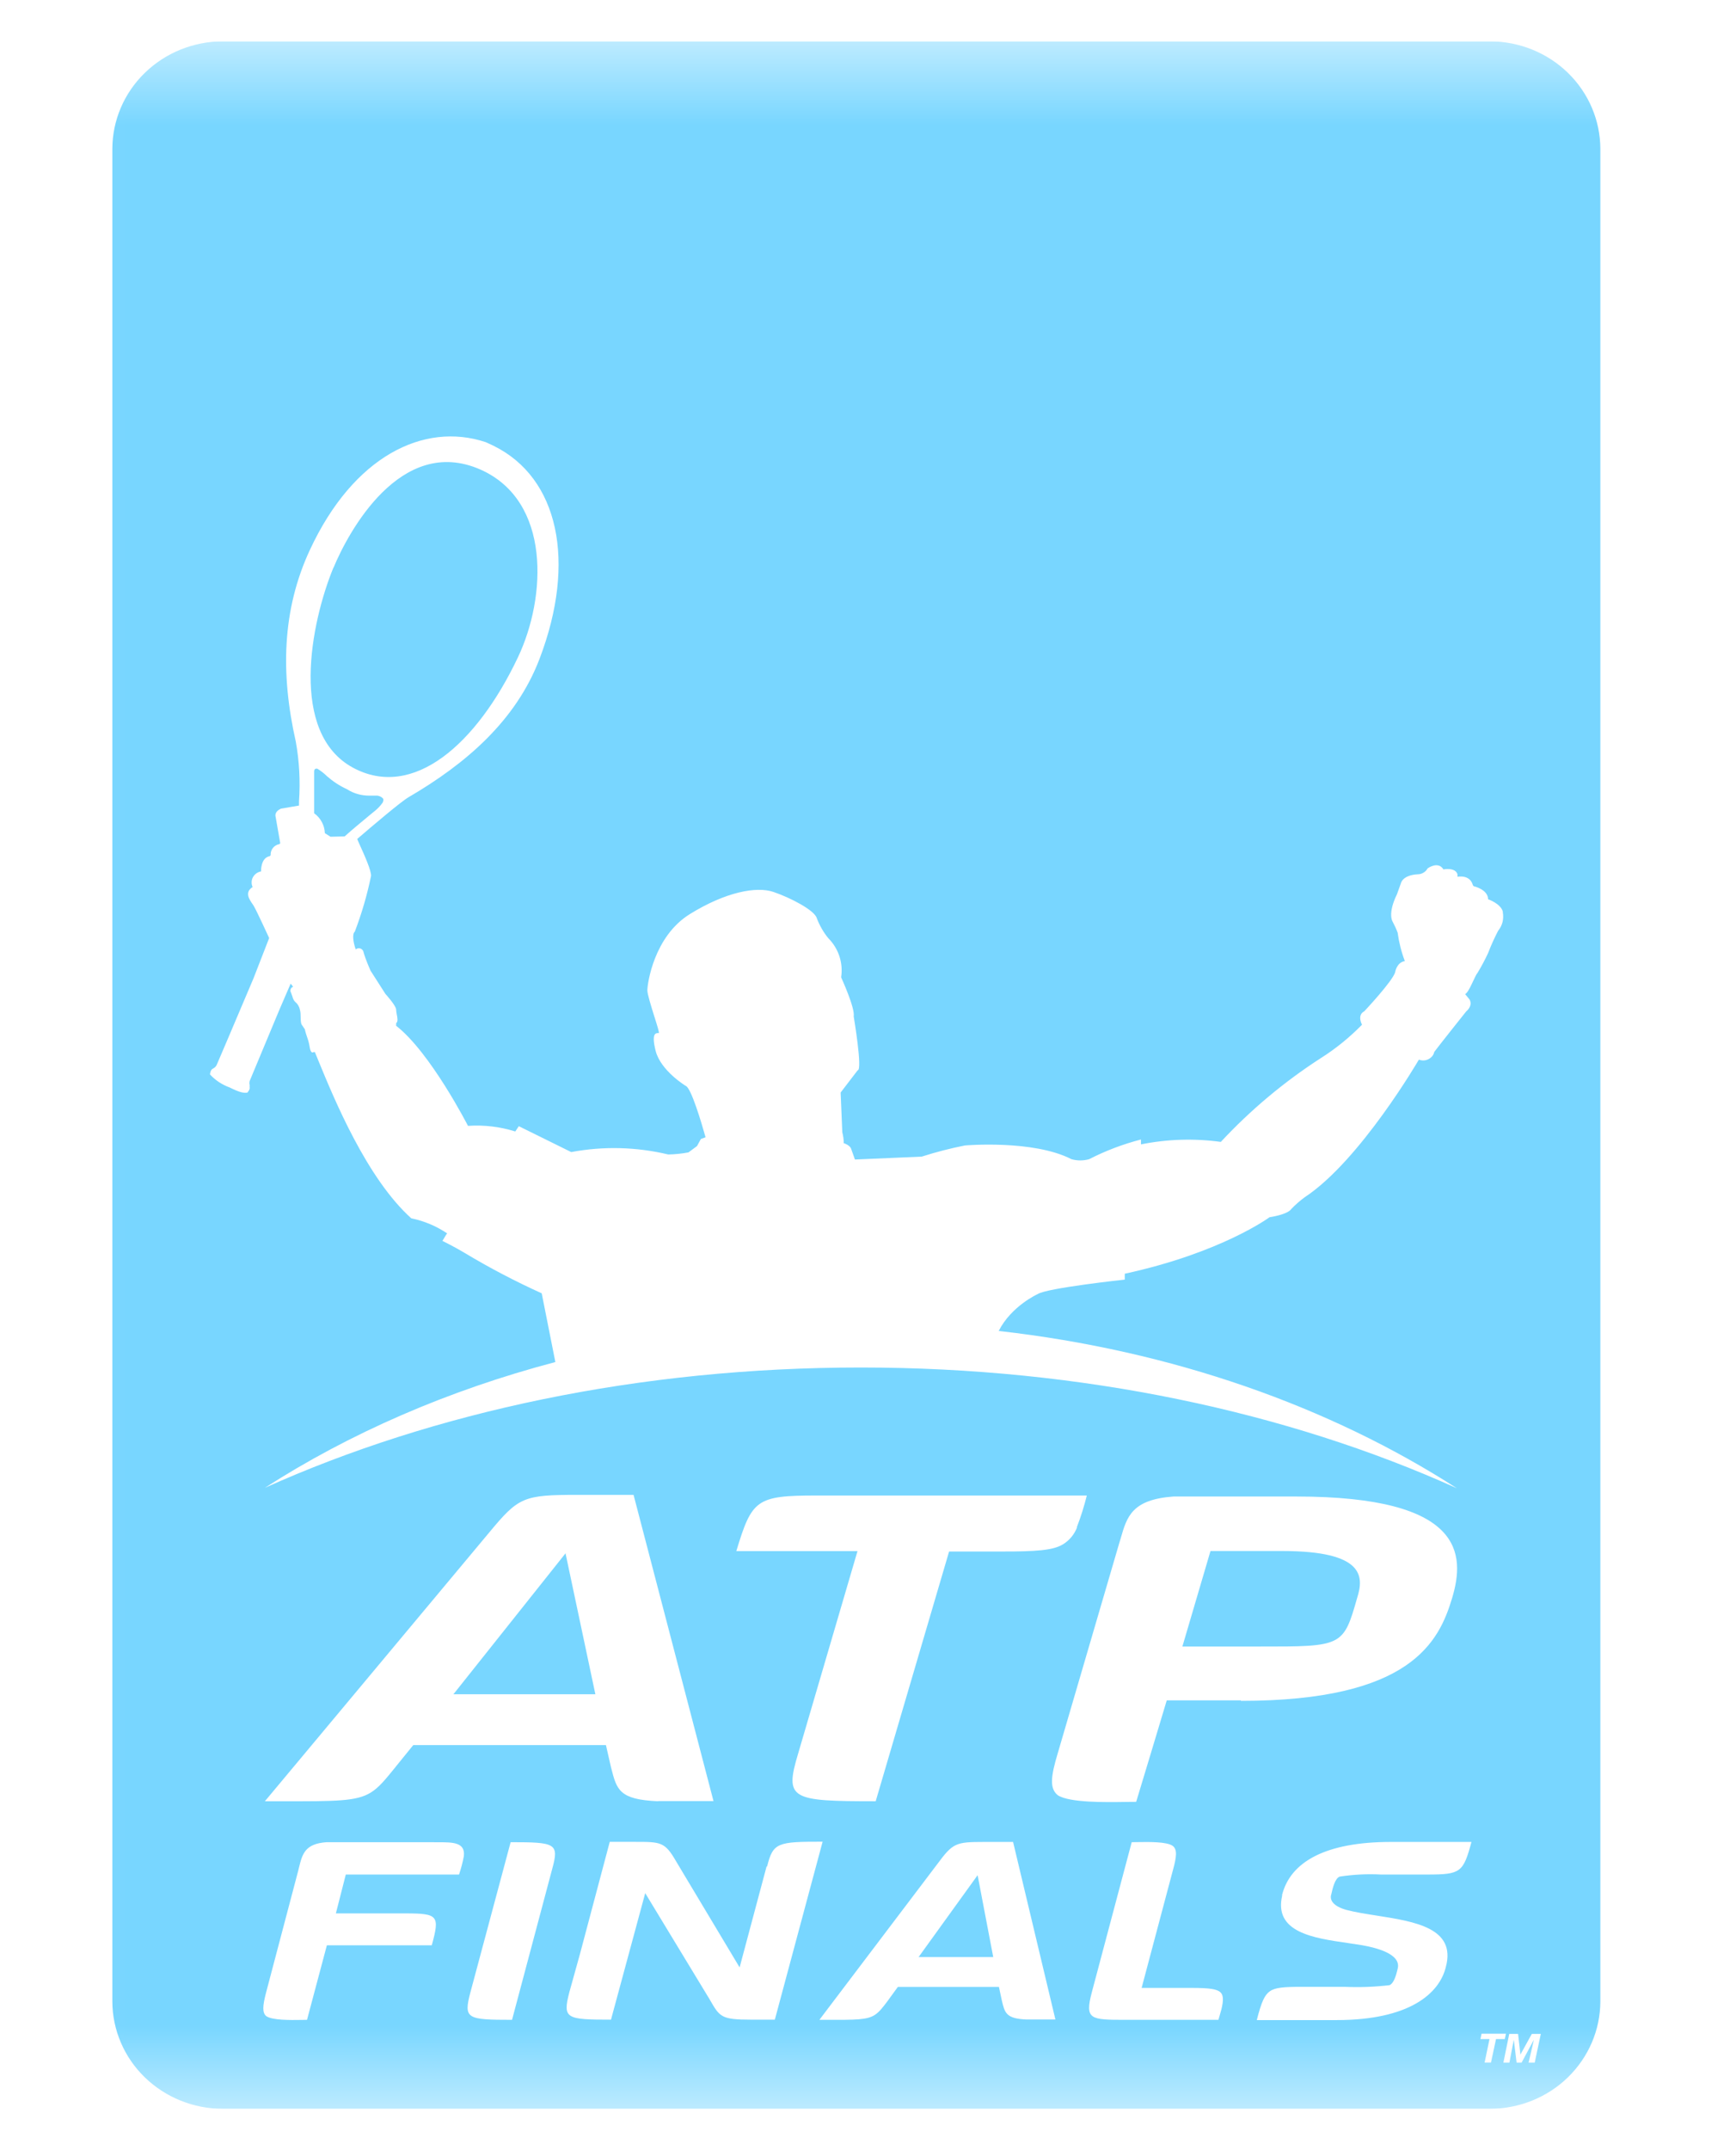 <svg width="21" height="26" viewBox="0 0 21 26" fill="none" xmlns="http://www.w3.org/2000/svg">
<g clip-path="url(#clip0_16022_4347)">
<mask id="mask0_16022_4347" style="mask-type:luminance" maskUnits="userSpaceOnUse" x="0" y="0" width="21" height="26">
<path d="M20.027 0.5H0.027V25.5H20.027V0.5Z" fill="white"/>
</mask>
<g mask="url(#mask0_16022_4347)">
<path fill-rule="evenodd" clip-rule="evenodd" d="M2.693 0.5H18.026C18.379 0.501 18.718 0.638 18.968 0.882C19.217 1.125 19.358 1.455 19.359 1.799V24.202C19.358 24.546 19.217 24.875 18.968 25.118C18.719 25.361 18.381 25.498 18.028 25.5H2.693C2.34 25.499 2.001 25.362 1.751 25.119C1.501 24.876 1.36 24.546 1.359 24.202V1.799C1.36 1.455 1.501 1.125 1.751 0.882C2.001 0.638 2.34 0.501 2.693 0.5ZM5.485 20.487L6.841 18.783L7.202 20.487H5.485ZM7.394 21.381C7.461 21.643 7.491 21.76 7.958 21.781L7.962 21.779H8.631L7.664 18.076H6.996C6.332 18.076 6.276 18.099 5.917 18.532L3.204 21.781L3.414 21.781C4.072 21.782 4.312 21.782 4.485 21.676C4.584 21.615 4.661 21.519 4.783 21.369L4.789 21.361L4.999 21.102H7.33L7.389 21.361L7.394 21.381ZM13.027 18.474C12.994 18.557 12.935 18.628 12.857 18.675C12.737 18.748 12.529 18.761 12.13 18.761H11.481L10.593 21.781C9.566 21.781 9.488 21.759 9.655 21.204L10.373 18.756H8.907C9.096 18.135 9.146 18.084 9.873 18.084H13.147C13.115 18.213 13.075 18.341 13.027 18.465V18.474ZM14.643 18.755H15.511C16.508 18.755 16.498 19.066 16.418 19.319C16.25 19.911 16.239 19.911 15.232 19.91H15.191H14.303L14.643 18.755ZM14.114 20.561H15.013L15.011 20.567C17.067 20.567 17.407 19.853 17.566 19.324C17.724 18.796 17.715 18.096 15.679 18.096H14.713H14.194C13.692 18.133 13.632 18.34 13.557 18.601C13.55 18.625 13.543 18.65 13.535 18.674L12.797 21.195C12.707 21.492 12.697 21.629 12.797 21.709C12.941 21.8 13.374 21.793 13.629 21.789C13.674 21.789 13.713 21.788 13.744 21.788L13.923 21.196L14.114 20.561ZM3.998 10.118L3.93 10.075C3.928 10.028 3.916 9.982 3.893 9.94C3.871 9.898 3.839 9.862 3.8 9.834V9.663V9.464V9.33C3.8 9.296 3.82 9.293 3.838 9.295C3.88 9.32 3.919 9.35 3.954 9.385C4.026 9.448 4.107 9.502 4.195 9.542C4.277 9.595 4.373 9.622 4.471 9.621H4.567C4.591 9.625 4.613 9.636 4.63 9.652C4.64 9.662 4.641 9.675 4.63 9.704C4.604 9.741 4.573 9.774 4.538 9.803C4.535 9.805 4.518 9.82 4.49 9.842C4.413 9.906 4.258 10.033 4.169 10.114L3.998 10.118ZM4.034 6.866C4.209 6.442 4.845 5.252 5.812 5.678C6.668 6.058 6.61 7.221 6.266 7.947C5.766 9.002 4.996 9.675 4.27 9.283C3.495 8.864 3.757 7.534 4.034 6.862V6.866ZM18.179 11.022C18.152 10.925 18.001 10.874 18.001 10.874C18.001 10.755 17.827 10.716 17.827 10.716L17.817 10.704C17.782 10.57 17.631 10.602 17.631 10.602V10.572C17.604 10.484 17.461 10.513 17.461 10.513C17.396 10.407 17.269 10.501 17.269 10.501C17.258 10.522 17.241 10.54 17.22 10.552C17.199 10.565 17.176 10.572 17.151 10.572C16.965 10.582 16.947 10.679 16.947 10.679L16.899 10.813C16.782 11.051 16.846 11.144 16.846 11.144C16.869 11.188 16.89 11.232 16.907 11.278C16.923 11.396 16.952 11.511 16.994 11.621C16.893 11.639 16.877 11.756 16.877 11.756C16.845 11.866 16.503 12.229 16.503 12.229C16.412 12.276 16.476 12.391 16.476 12.391C16.327 12.543 16.161 12.679 15.979 12.794C15.534 13.081 15.127 13.422 14.768 13.808C14.447 13.764 14.12 13.774 13.802 13.838V13.779C13.585 13.835 13.374 13.915 13.175 14.017C13.105 14.037 13.031 14.037 12.961 14.017C12.499 13.779 11.673 13.851 11.673 13.851C11.496 13.886 11.321 13.931 11.15 13.986L10.342 14.021L10.294 13.886C10.277 13.848 10.215 13.826 10.215 13.826H10.207C10.207 13.78 10.2 13.735 10.189 13.691L10.169 13.211L10.375 12.942C10.437 12.942 10.327 12.291 10.327 12.291C10.346 12.19 10.175 11.818 10.175 11.818C10.188 11.732 10.181 11.645 10.154 11.563C10.127 11.481 10.081 11.406 10.019 11.344C9.96 11.272 9.914 11.19 9.881 11.104C9.857 11.008 9.559 10.854 9.355 10.785C9.15 10.716 8.778 10.785 8.344 11.054C7.911 11.323 7.831 11.892 7.831 11.976C7.831 12.021 7.875 12.162 7.913 12.284C7.948 12.394 7.978 12.489 7.969 12.492C7.966 12.492 7.963 12.492 7.959 12.492C7.932 12.493 7.878 12.495 7.931 12.707C7.992 12.947 8.294 13.13 8.294 13.13C8.359 13.15 8.485 13.573 8.535 13.752L8.478 13.773L8.432 13.858L8.328 13.935C8.247 13.95 8.165 13.959 8.083 13.96C7.699 13.868 7.298 13.858 6.91 13.931L6.276 13.618L6.233 13.682C6.049 13.624 5.855 13.601 5.661 13.614C5.661 13.614 5.207 12.726 4.792 12.404V12.372C4.817 12.355 4.808 12.307 4.799 12.263C4.795 12.242 4.792 12.223 4.792 12.208C4.792 12.161 4.662 12.018 4.662 12.018L4.482 11.737C4.482 11.737 4.422 11.603 4.398 11.515C4.397 11.505 4.392 11.496 4.386 11.488C4.379 11.48 4.371 11.474 4.361 11.47C4.351 11.466 4.341 11.466 4.331 11.467C4.32 11.469 4.311 11.474 4.303 11.48C4.27 11.387 4.26 11.29 4.292 11.266C4.375 11.048 4.441 10.823 4.488 10.594C4.495 10.533 4.408 10.34 4.355 10.223C4.34 10.189 4.327 10.161 4.321 10.145C4.506 9.986 4.854 9.69 4.944 9.639C5.634 9.236 6.241 8.716 6.527 7.966C6.976 6.789 6.755 5.779 5.975 5.393L5.944 5.378L5.907 5.361L5.874 5.346C5.127 5.099 4.275 5.516 3.748 6.651C3.41 7.378 3.394 8.152 3.578 8.967C3.621 9.205 3.634 9.448 3.617 9.69V9.741L3.4 9.778C3.312 9.817 3.334 9.876 3.334 9.876L3.39 10.196L3.381 10.207C3.349 10.212 3.32 10.229 3.301 10.254C3.281 10.279 3.272 10.31 3.274 10.341L3.265 10.352C3.151 10.371 3.158 10.537 3.158 10.537C3.137 10.541 3.118 10.549 3.101 10.561C3.084 10.573 3.07 10.589 3.06 10.607C3.05 10.625 3.044 10.645 3.044 10.666C3.043 10.687 3.047 10.707 3.056 10.726C2.957 10.789 3.014 10.873 3.054 10.931C3.06 10.94 3.067 10.949 3.071 10.957C3.104 11.012 3.256 11.343 3.256 11.343L3.067 11.829C2.845 12.353 2.624 12.873 2.623 12.873C2.616 12.89 2.605 12.904 2.589 12.914L2.565 12.929C2.565 12.929 2.545 12.943 2.54 12.992C2.605 13.063 2.687 13.117 2.779 13.15C2.9 13.211 2.95 13.219 2.993 13.212C3.022 13.176 3.022 13.159 3.02 13.149C3.019 13.143 3.02 13.137 3.02 13.13C3.02 13.127 3.02 13.124 3.02 13.121C3.016 13.105 3.016 13.088 3.02 13.072L3.378 12.214L3.516 11.894L3.546 11.932C3.539 11.934 3.533 11.938 3.528 11.943C3.523 11.948 3.519 11.954 3.516 11.961C3.514 11.968 3.513 11.975 3.513 11.982C3.514 11.989 3.516 11.996 3.52 12.002C3.527 12.02 3.532 12.034 3.536 12.047C3.545 12.076 3.551 12.095 3.571 12.115C3.602 12.14 3.622 12.176 3.629 12.214C3.636 12.24 3.637 12.272 3.637 12.303C3.638 12.341 3.639 12.376 3.651 12.392L3.688 12.447C3.693 12.475 3.702 12.502 3.712 12.532C3.725 12.569 3.739 12.611 3.746 12.661C3.76 12.752 3.792 12.722 3.792 12.722H3.809C3.822 12.754 3.837 12.791 3.854 12.832C4.04 13.284 4.435 14.246 4.975 14.732C5.131 14.764 5.278 14.826 5.409 14.914L5.396 14.932L5.352 15.005C5.352 15.005 5.501 15.078 5.62 15.15C5.921 15.331 6.233 15.494 6.553 15.639L6.718 16.47C5.417 16.813 4.229 17.332 3.204 17.991C5.245 17.074 7.73 16.536 10.412 16.536C13.091 16.536 15.578 17.074 17.623 17.996C16.088 17.008 14.181 16.331 12.081 16.094C12.235 15.791 12.553 15.648 12.553 15.648C12.662 15.575 13.606 15.473 13.606 15.473V15.402C14.777 15.148 15.357 14.719 15.357 14.719C15.591 14.681 15.618 14.622 15.618 14.622C15.668 14.569 15.724 14.52 15.783 14.477C16.454 14.035 17.164 12.813 17.164 12.813C17.182 12.82 17.202 12.824 17.222 12.823C17.242 12.822 17.261 12.817 17.279 12.808C17.297 12.799 17.312 12.787 17.325 12.772C17.337 12.757 17.346 12.739 17.35 12.72C17.407 12.643 17.734 12.233 17.734 12.233C17.829 12.149 17.773 12.081 17.773 12.081L17.724 12.022L17.742 12.005C17.766 11.979 17.794 11.919 17.82 11.864C17.841 11.82 17.86 11.778 17.874 11.763C17.921 11.686 17.963 11.606 18.001 11.525C18.036 11.433 18.077 11.343 18.122 11.256C18.148 11.224 18.166 11.188 18.176 11.149C18.185 11.111 18.186 11.07 18.179 11.031V11.022ZM5.254 22.276H4.226H3.95C3.689 22.295 3.658 22.416 3.616 22.585L3.609 22.615L3.219 24.093C3.176 24.257 3.172 24.336 3.219 24.378C3.291 24.431 3.516 24.427 3.651 24.425C3.675 24.424 3.697 24.424 3.714 24.424L3.954 23.523H5.223C5.322 23.162 5.301 23.137 4.898 23.137H4.063L4.183 22.667H5.553C5.577 22.595 5.597 22.521 5.611 22.445C5.63 22.276 5.479 22.276 5.291 22.277L5.254 22.277V22.276ZM5.69 24.093L6.177 22.276C6.719 22.276 6.765 22.29 6.681 22.595L6.194 24.424C5.647 24.424 5.606 24.412 5.69 24.093ZM9.273 22.57L8.947 23.79L8.176 22.503C8.043 22.272 7.991 22.272 7.684 22.272H7.652H7.376L7.014 23.634L6.888 24.087C6.804 24.41 6.845 24.422 7.391 24.422L7.805 22.892L8.581 24.171L8.588 24.183C8.707 24.39 8.726 24.422 9.085 24.422H9.373L9.951 22.27C9.409 22.27 9.351 22.279 9.28 22.568L9.273 22.57ZM13.81 24.038H14.408H14.413C14.627 24.038 14.724 24.051 14.765 24.093C14.822 24.145 14.779 24.288 14.752 24.379C14.747 24.396 14.742 24.411 14.739 24.424H13.622C13.191 24.424 13.119 24.424 13.208 24.089L13.69 22.276C13.708 22.276 13.73 22.276 13.755 22.275C13.893 22.273 14.117 22.268 14.188 22.322C14.241 22.364 14.235 22.448 14.188 22.616L13.81 24.038ZM15.511 22.918C15.405 23.366 15.884 23.435 16.309 23.496C16.366 23.505 16.423 23.513 16.478 23.522C16.646 23.552 16.955 23.627 16.907 23.807L16.904 23.82C16.892 23.869 16.865 23.982 16.808 24.005C16.628 24.026 16.448 24.033 16.268 24.025H15.743C15.533 24.025 15.424 24.033 15.361 24.079C15.297 24.124 15.26 24.205 15.203 24.427H16.17C17.045 24.427 17.412 24.108 17.49 23.785C17.617 23.314 17.115 23.236 16.656 23.164C16.523 23.143 16.394 23.123 16.284 23.094C16.133 23.051 16.085 22.981 16.102 22.914L16.104 22.908L16.108 22.891C16.121 22.834 16.148 22.714 16.206 22.692C16.37 22.667 16.538 22.658 16.704 22.667H17.27C17.669 22.667 17.701 22.641 17.8 22.273H16.824C16.039 22.273 15.608 22.512 15.508 22.918H15.511ZM11.904 22.273H12.255L12.767 24.42H12.415C12.17 24.409 12.154 24.34 12.119 24.19L12.116 24.177L12.084 24.026H10.861L10.751 24.177L10.745 24.186C10.679 24.274 10.637 24.329 10.582 24.365C10.488 24.425 10.356 24.425 9.996 24.424L9.912 24.424L11.338 22.541C11.527 22.286 11.559 22.273 11.904 22.273ZM11.826 22.675L11.112 23.665H12.015L11.826 22.675ZM18.018 24.657H17.908L17.922 24.592H18.217L18.203 24.657H18.097L18.036 24.941H17.959L18.018 24.657ZM18.364 24.594H18.257L18.186 24.942H18.259L18.312 24.665L18.346 24.942H18.406L18.555 24.665L18.491 24.942H18.565L18.639 24.594H18.53L18.392 24.845L18.364 24.594Z" fill="#78D6FF"/>
</g>
</g>
<defs>
<clipPath id="clip0_16022_4347">
<rect width="21" height="25" fill="white" transform="translate(0 0.5)"/>
</clipPath>
</defs>
</svg>
